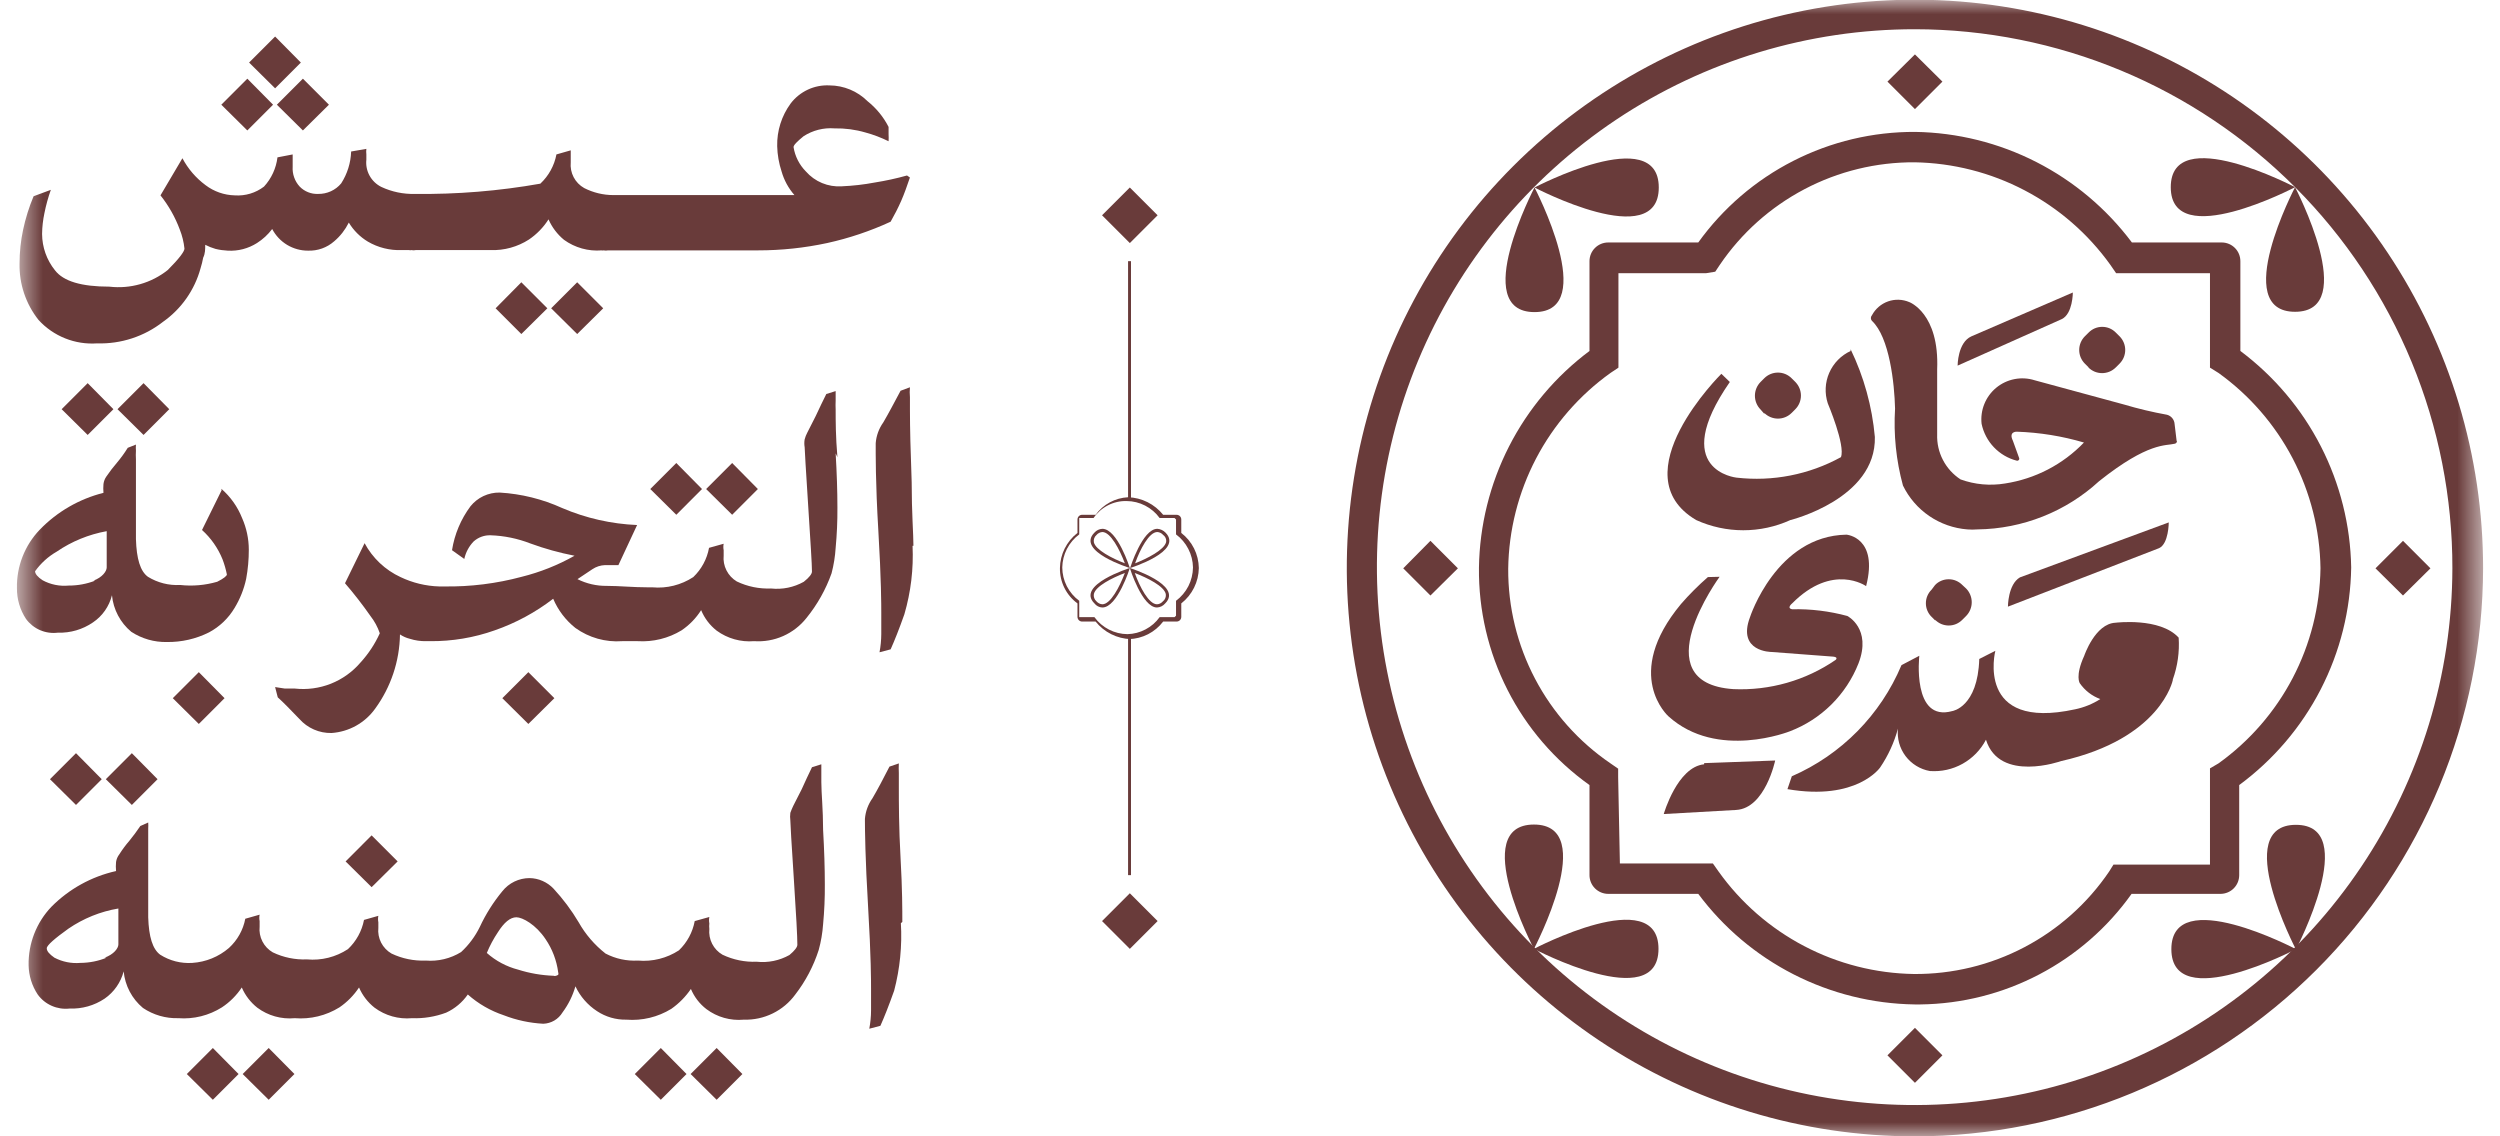 <svg xmlns="http://www.w3.org/2000/svg" width="88" height="40" viewBox="0 0 88 40" fill="none">
    <mask id="mask0_2169_1972" style="mask-type:luminance" maskUnits="userSpaceOnUse" x="0" y="0"
        width="88" height="40">
        <path d="M87.404 0H0.596V40H87.404V0Z" fill="white" />
    </mask>
    <g mask="url(#mask0_2169_1972)">
        <path
            d="M32.029 6.249C31.927 6.548 31.834 6.815 31.721 7.073C31.61 7.323 31.486 7.567 31.35 7.804C30.635 8.134 29.886 8.386 29.117 8.555C28.319 8.727 27.504 8.813 26.688 8.813H21.408C21.353 8.824 21.297 8.824 21.243 8.813C21.223 8.82 21.201 8.82 21.181 8.813C20.709 8.852 20.238 8.72 19.853 8.442C19.617 8.248 19.43 8.001 19.308 7.721C19.129 8.003 18.894 8.245 18.618 8.432C18.217 8.69 17.747 8.82 17.27 8.803H14.635C14.584 8.814 14.531 8.814 14.481 8.803C14.454 8.811 14.425 8.811 14.398 8.803H14.141C13.723 8.819 13.308 8.716 12.947 8.504C12.673 8.339 12.443 8.109 12.278 7.835C12.153 8.087 11.978 8.312 11.763 8.494C11.511 8.716 11.184 8.834 10.847 8.823C10.587 8.825 10.331 8.754 10.107 8.62C9.884 8.485 9.702 8.292 9.581 8.061C9.434 8.257 9.252 8.424 9.046 8.555C8.739 8.75 8.379 8.844 8.017 8.823C7.871 8.816 7.726 8.796 7.585 8.761C7.46 8.725 7.34 8.677 7.224 8.617C7.224 8.772 7.224 8.926 7.152 9.07C7.129 9.196 7.098 9.319 7.06 9.441C6.853 10.203 6.387 10.87 5.742 11.325C5.08 11.844 4.257 12.113 3.416 12.087C3.033 12.113 2.649 12.053 2.293 11.91C1.936 11.768 1.617 11.547 1.357 11.263C0.907 10.697 0.671 9.99 0.688 9.266C0.689 8.871 0.73 8.478 0.812 8.092C0.898 7.687 1.022 7.29 1.182 6.908L1.79 6.682C1.694 6.95 1.619 7.226 1.563 7.505C1.512 7.746 1.484 7.99 1.481 8.236C1.484 8.701 1.643 9.151 1.934 9.513C2.232 9.904 2.87 10.09 3.848 10.09C4.213 10.133 4.583 10.103 4.936 10.002C5.29 9.902 5.62 9.732 5.907 9.503C6.298 9.111 6.493 8.854 6.493 8.751C6.469 8.522 6.414 8.296 6.329 8.082C6.168 7.647 5.938 7.24 5.649 6.877L6.421 5.57C6.618 5.942 6.896 6.266 7.235 6.517C7.531 6.742 7.891 6.868 8.264 6.877C8.633 6.903 8.999 6.793 9.293 6.568C9.555 6.283 9.72 5.923 9.767 5.539L10.302 5.436C10.302 5.498 10.302 5.57 10.302 5.652C10.302 5.734 10.302 5.806 10.302 5.868C10.294 5.996 10.311 6.123 10.354 6.243C10.396 6.364 10.463 6.474 10.549 6.568C10.633 6.654 10.734 6.722 10.846 6.766C10.957 6.811 11.077 6.831 11.197 6.826C11.352 6.829 11.505 6.797 11.646 6.733C11.787 6.669 11.911 6.574 12.01 6.455C12.226 6.119 12.347 5.732 12.36 5.333L12.896 5.24C12.888 5.305 12.888 5.371 12.896 5.436C12.896 5.518 12.896 5.58 12.896 5.621C12.875 5.815 12.914 6.011 13.008 6.182C13.102 6.353 13.246 6.492 13.421 6.579C13.79 6.752 14.196 6.837 14.604 6.826C16.084 6.844 17.562 6.723 19.02 6.465C19.313 6.191 19.512 5.831 19.586 5.436L20.09 5.292C20.09 5.343 20.09 5.415 20.09 5.518C20.09 5.621 20.09 5.693 20.09 5.714C20.073 5.894 20.108 6.076 20.192 6.237C20.276 6.398 20.405 6.531 20.564 6.62C20.883 6.782 21.235 6.867 21.593 6.867C23.157 6.867 27.83 6.867 27.964 6.867C27.753 6.626 27.598 6.341 27.511 6.033C27.417 5.747 27.365 5.449 27.357 5.147C27.345 4.608 27.511 4.08 27.83 3.644C27.989 3.434 28.197 3.267 28.436 3.155C28.674 3.044 28.936 2.993 29.199 3.006C29.701 3.009 30.181 3.208 30.537 3.562C30.846 3.808 31.099 4.117 31.278 4.468C31.278 4.55 31.278 4.633 31.278 4.725C31.283 4.808 31.283 4.89 31.278 4.972C31.018 4.844 30.746 4.74 30.465 4.664C30.111 4.56 29.743 4.512 29.374 4.519C28.99 4.489 28.606 4.587 28.283 4.797C28.057 4.983 27.933 5.106 27.933 5.178C27.984 5.501 28.136 5.8 28.365 6.033C28.522 6.212 28.717 6.353 28.937 6.444C29.157 6.535 29.394 6.574 29.631 6.558C30.022 6.541 30.41 6.497 30.795 6.424C31.176 6.363 31.554 6.281 31.927 6.177L32.029 6.249Z"
            fill="#693B3A" />
        <path d="M10.59 2.202L9.684 3.109L8.768 2.202L9.684 1.286L10.59 2.202Z"
            fill="#693B3A" />
        <path d="M11.578 3.686L10.662 4.592L9.746 3.686L10.662 2.77L11.578 3.686Z"
            fill="#693B3A" />
        <path d="M9.612 3.686L8.706 4.592L7.79 3.686L8.706 2.77L9.612 3.686Z"
            fill="#693B3A" />
        <path d="M21.233 10.852L20.317 11.758L19.401 10.852L20.317 9.936L21.233 10.852Z"
            fill="#693B3A" />
        <path d="M19.267 10.852L18.351 11.758L17.445 10.852L18.351 9.936L19.267 10.852Z"
            fill="#693B3A" />
        <path
            d="M31.711 32.494C31.758 33.294 31.678 34.097 31.474 34.872C31.288 35.397 31.124 35.809 30.99 36.108L30.599 36.211C30.639 36 30.66 35.786 30.661 35.572C30.661 35.284 30.661 35.026 30.661 34.8C30.661 34.573 30.661 33.657 30.558 31.938C30.455 30.218 30.445 29.189 30.445 28.828C30.465 28.565 30.558 28.312 30.712 28.097C30.887 27.799 31.083 27.428 31.309 26.985L31.639 26.872C31.633 26.985 31.633 27.099 31.639 27.212C31.639 27.335 31.639 27.49 31.639 27.665C31.639 28.272 31.639 29.127 31.7 30.208C31.762 31.289 31.762 32.041 31.762 32.453"
            fill="#693B3A" />
        <path
            d="M28.911 27.552C28.911 27.449 28.911 27.346 28.911 27.243C28.911 27.14 28.911 27.027 28.911 26.903L28.582 27.006C28.468 27.243 28.345 27.5 28.221 27.779L27.923 28.365C27.884 28.446 27.85 28.528 27.82 28.612C27.808 28.701 27.808 28.791 27.82 28.88C27.82 28.99 27.861 29.677 27.943 30.939C28.026 32.202 28.067 32.975 28.067 33.256C28.067 33.338 27.974 33.462 27.789 33.616C27.439 33.813 27.036 33.896 26.636 33.853C26.221 33.87 25.807 33.785 25.432 33.606C25.276 33.516 25.149 33.382 25.067 33.221C24.985 33.061 24.951 32.88 24.969 32.7C24.961 32.635 24.961 32.569 24.969 32.504C24.954 32.43 24.954 32.353 24.969 32.278L24.454 32.422C24.381 32.815 24.187 33.175 23.898 33.452C23.472 33.73 22.965 33.857 22.457 33.812C22.061 33.834 21.666 33.749 21.315 33.565C20.93 33.263 20.608 32.889 20.368 32.463C20.116 32.038 19.819 31.642 19.483 31.279C19.374 31.164 19.243 31.073 19.098 31.009C18.953 30.945 18.797 30.911 18.639 30.909C18.455 30.909 18.273 30.951 18.107 31.031C17.942 31.111 17.796 31.228 17.682 31.372C17.366 31.755 17.099 32.177 16.889 32.628C16.726 32.961 16.503 33.262 16.23 33.513C15.857 33.743 15.421 33.847 14.985 33.812C14.569 33.829 14.156 33.744 13.781 33.565C13.624 33.474 13.498 33.341 13.415 33.18C13.333 33.019 13.299 32.838 13.318 32.659C13.318 32.659 13.318 32.556 13.318 32.463C13.303 32.389 13.303 32.311 13.318 32.237L12.813 32.381C12.737 32.775 12.539 33.135 12.247 33.41C11.821 33.69 11.313 33.817 10.806 33.771C10.39 33.788 9.977 33.703 9.602 33.523C9.446 33.433 9.319 33.3 9.237 33.139C9.154 32.978 9.12 32.797 9.139 32.618C9.139 32.618 9.139 32.515 9.139 32.422C9.124 32.347 9.124 32.27 9.139 32.196L8.634 32.34C8.559 32.736 8.356 33.097 8.058 33.369C7.697 33.679 7.246 33.863 6.771 33.894C6.373 33.921 5.976 33.82 5.639 33.606C5.372 33.41 5.238 32.978 5.217 32.288C5.217 31.773 5.217 31.259 5.217 30.733C5.217 30.208 5.217 29.797 5.217 29.467V29.168C5.222 29.096 5.222 29.024 5.217 28.952L4.939 29.076C4.816 29.261 4.682 29.436 4.558 29.59C4.426 29.743 4.306 29.904 4.198 30.075C4.138 30.152 4.099 30.245 4.085 30.342C4.075 30.448 4.075 30.555 4.085 30.661C3.222 30.854 2.433 31.29 1.81 31.918C1.282 32.471 0.993 33.211 1.007 33.977C1.014 34.343 1.124 34.701 1.327 35.006C1.453 35.181 1.623 35.318 1.821 35.405C2.018 35.492 2.234 35.525 2.448 35.501C2.887 35.518 3.32 35.396 3.684 35.151C4.014 34.922 4.251 34.582 4.353 34.193C4.401 34.695 4.645 35.157 5.032 35.48C5.399 35.727 5.835 35.853 6.277 35.84C6.816 35.881 7.354 35.747 7.811 35.459C8.089 35.276 8.327 35.037 8.511 34.759C8.631 35.038 8.819 35.282 9.056 35.47C9.434 35.752 9.904 35.884 10.374 35.84C10.926 35.885 11.478 35.751 11.949 35.459C12.221 35.273 12.456 35.035 12.638 34.759C12.758 35.038 12.946 35.282 13.184 35.47C13.562 35.751 14.031 35.883 14.501 35.84C14.912 35.856 15.321 35.789 15.705 35.645C16.012 35.504 16.275 35.283 16.467 35.006C16.835 35.333 17.266 35.581 17.733 35.737C18.177 35.91 18.646 36.01 19.123 36.036C19.26 36.031 19.395 35.992 19.514 35.922C19.632 35.852 19.731 35.753 19.802 35.635C20.007 35.359 20.161 35.048 20.255 34.718C20.422 35.075 20.686 35.378 21.016 35.593C21.321 35.795 21.68 35.899 22.046 35.892C22.601 35.936 23.156 35.803 23.631 35.511C23.901 35.321 24.135 35.084 24.32 34.811C24.437 35.091 24.625 35.336 24.866 35.521C25.244 35.804 25.713 35.936 26.183 35.892C26.535 35.903 26.883 35.828 27.199 35.673C27.514 35.519 27.788 35.29 27.995 35.006C28.358 34.536 28.636 34.007 28.818 33.441C28.9 33.145 28.951 32.842 28.973 32.535C29.017 32.066 29.038 31.596 29.034 31.125C29.034 30.569 29.014 29.93 28.973 29.209C28.973 28.489 28.911 27.923 28.911 27.531M3.756 33.709C3.462 33.83 3.147 33.892 2.829 33.894C2.512 33.921 2.195 33.857 1.913 33.709C1.738 33.585 1.646 33.482 1.646 33.379C1.646 33.276 1.934 33.029 2.407 32.69C2.935 32.328 3.536 32.085 4.167 31.979C4.167 31.979 4.167 32.185 4.167 32.525C4.167 32.865 4.167 33.112 4.167 33.245C4.167 33.379 4.003 33.596 3.684 33.709M19.576 34.347C19.546 34.359 19.512 34.359 19.483 34.347C19.06 34.331 18.641 34.259 18.237 34.131C17.829 34.025 17.452 33.824 17.136 33.544C17.241 33.288 17.373 33.043 17.527 32.813C17.743 32.473 17.959 32.288 18.176 32.288C18.392 32.288 18.865 32.546 19.205 33.06C19.442 33.408 19.593 33.807 19.648 34.224C19.66 34.254 19.66 34.287 19.648 34.316"
            fill="#693B3A" />
        <path d="M26.132 37.806L25.226 38.712L24.31 37.806L25.226 36.89L26.132 37.806Z"
            fill="#693B3A" />
        <path d="M24.166 37.806L23.26 38.712L22.344 37.806L23.26 36.89L24.166 37.806Z"
            fill="#693B3A" />
        <path d="M10.364 37.806L9.458 38.712L8.542 37.806L9.458 36.89L10.364 37.806Z"
            fill="#693B3A" />
        <path d="M8.398 37.806L7.492 38.712L6.576 37.806L7.492 36.89L8.398 37.806Z"
            fill="#693B3A" />
        <path d="M5.546 27.428L4.641 28.334L3.725 27.428L4.641 26.512L5.546 27.428Z"
            fill="#693B3A" />
        <path d="M3.581 27.428L2.675 28.334L1.759 27.428L2.675 26.512L3.581 27.428Z"
            fill="#693B3A" />
        <path d="M13.997 30.322L13.081 31.228L12.165 30.322L13.081 29.405L13.997 30.322Z"
            fill="#693B3A" />
        <path
            d="M32.122 19.212C32.16 20.026 32.062 20.84 31.834 21.622C31.649 22.147 31.484 22.558 31.35 22.857L30.959 22.96C30.999 22.75 31.019 22.536 31.021 22.322C31.021 22.033 31.021 21.766 31.021 21.549C31.021 21.333 31.021 20.407 30.918 18.687C30.815 16.968 30.825 15.938 30.825 15.598C30.846 15.335 30.939 15.082 31.093 14.867C31.268 14.569 31.464 14.198 31.7 13.755L32.03 13.632C32.019 13.748 32.019 13.866 32.03 13.982C32.03 14.105 32.03 14.25 32.03 14.435C32.03 15.039 32.05 15.883 32.091 16.968C32.091 18.059 32.153 18.8 32.153 19.212"
            fill="#693B3A" />
        <path
            d="M29.415 15.959C29.456 16.645 29.477 17.283 29.477 17.874C29.48 18.345 29.459 18.815 29.415 19.284C29.396 19.587 29.348 19.887 29.271 20.18C29.068 20.752 28.768 21.284 28.386 21.755C28.168 22.03 27.886 22.248 27.565 22.39C27.244 22.532 26.893 22.593 26.544 22.569C26.074 22.608 25.606 22.476 25.226 22.198C24.985 22.009 24.797 21.761 24.68 21.477C24.502 21.759 24.267 22.001 23.991 22.188C23.527 22.47 22.988 22.602 22.447 22.569H21.901C21.315 22.612 20.733 22.448 20.255 22.105C19.912 21.833 19.643 21.479 19.472 21.076C18.85 21.555 18.155 21.93 17.414 22.188C16.684 22.447 15.914 22.576 15.139 22.569H15.005C14.81 22.573 14.615 22.546 14.429 22.486C14.304 22.456 14.186 22.403 14.079 22.332C14.065 23.273 13.759 24.187 13.204 24.947C13.027 25.194 12.798 25.398 12.533 25.546C12.268 25.694 11.973 25.781 11.671 25.802C11.457 25.806 11.246 25.765 11.05 25.679C10.855 25.594 10.68 25.467 10.538 25.307C10.23 24.988 9.983 24.731 9.777 24.546L9.684 24.185L10.024 24.237H10.374C10.805 24.285 11.242 24.227 11.646 24.067C12.049 23.907 12.408 23.651 12.69 23.32C12.969 23.015 13.198 22.668 13.369 22.291C13.294 22.071 13.183 21.866 13.04 21.683C12.761 21.284 12.463 20.899 12.144 20.53L12.834 19.12C13.115 19.644 13.559 20.064 14.1 20.314C14.525 20.517 14.988 20.629 15.458 20.643H15.643C16.561 20.656 17.475 20.542 18.361 20.304C19.012 20.142 19.639 19.893 20.224 19.562C19.695 19.459 19.175 19.315 18.67 19.13C18.222 18.956 17.749 18.858 17.27 18.842C17.05 18.834 16.837 18.912 16.673 19.058C16.508 19.229 16.393 19.443 16.343 19.675L15.911 19.367C15.999 18.807 16.222 18.277 16.56 17.822C16.683 17.669 16.84 17.545 17.018 17.461C17.197 17.378 17.392 17.335 17.589 17.338C18.351 17.383 19.097 17.568 19.791 17.884C20.626 18.241 21.519 18.443 22.426 18.481L21.768 19.892H21.49H21.294C21.136 19.898 20.983 19.948 20.852 20.036L20.327 20.386C20.646 20.546 20.999 20.627 21.356 20.623C21.799 20.623 22.282 20.674 22.807 20.674H22.962C23.469 20.72 23.977 20.593 24.403 20.314C24.692 20.038 24.887 19.678 24.958 19.284L25.473 19.14C25.458 19.215 25.458 19.292 25.473 19.367C25.473 19.459 25.473 19.531 25.473 19.552C25.455 19.733 25.489 19.915 25.572 20.078C25.654 20.24 25.78 20.375 25.936 20.468C26.311 20.648 26.725 20.732 27.14 20.715C27.54 20.758 27.943 20.675 28.293 20.479C28.489 20.324 28.581 20.201 28.581 20.118C28.581 19.861 28.53 19.089 28.448 17.802C28.365 16.515 28.324 15.815 28.324 15.742C28.308 15.65 28.308 15.556 28.324 15.464C28.346 15.382 28.377 15.303 28.417 15.228L28.715 14.641C28.839 14.363 28.973 14.105 29.086 13.869L29.415 13.766C29.415 13.889 29.415 14.002 29.415 14.105C29.41 14.208 29.41 14.311 29.415 14.414C29.415 14.806 29.415 15.361 29.477 16.093"
            fill="#693B3A" />
        <path
            d="M7.801 17.256L7.111 18.656C7.426 18.94 7.672 19.292 7.832 19.685C7.898 19.859 7.95 20.038 7.986 20.221C7.986 20.272 7.873 20.365 7.646 20.478C7.222 20.601 6.778 20.64 6.339 20.591C5.941 20.613 5.546 20.512 5.207 20.303C4.939 20.108 4.806 19.675 4.785 18.975C4.785 18.46 4.785 17.945 4.785 17.431C4.785 16.916 4.785 16.494 4.785 16.164C4.779 16.065 4.779 15.965 4.785 15.866C4.779 15.794 4.779 15.721 4.785 15.649L4.497 15.763C4.383 15.947 4.256 16.122 4.116 16.288C3.983 16.442 3.86 16.604 3.745 16.772C3.689 16.851 3.654 16.943 3.642 17.039C3.633 17.142 3.633 17.245 3.642 17.348C2.788 17.563 2.011 18.012 1.399 18.646C0.869 19.199 0.58 19.939 0.596 20.705C0.593 21.089 0.704 21.465 0.915 21.786C1.042 21.959 1.213 22.096 1.41 22.181C1.607 22.266 1.824 22.297 2.037 22.27C2.476 22.285 2.909 22.158 3.272 21.909C3.606 21.684 3.844 21.343 3.941 20.952C3.989 21.454 4.233 21.916 4.62 22.239C4.993 22.483 5.431 22.609 5.876 22.599C6.39 22.606 6.898 22.49 7.358 22.259C7.729 22.061 8.038 21.766 8.254 21.405C8.448 21.087 8.587 20.739 8.665 20.375C8.728 20.036 8.759 19.691 8.758 19.346C8.757 18.963 8.676 18.584 8.521 18.234C8.363 17.837 8.113 17.484 7.79 17.204M3.354 20.437C3.056 20.554 2.738 20.613 2.418 20.612C2.101 20.642 1.782 20.578 1.502 20.427C1.327 20.314 1.234 20.2 1.234 20.108C1.436 19.826 1.695 19.591 1.996 19.418C2.525 19.056 3.125 18.811 3.756 18.697C3.756 18.697 3.756 18.913 3.756 19.253C3.756 19.593 3.756 19.84 3.756 19.974C3.756 20.108 3.601 20.324 3.292 20.437"
            fill="#693B3A" />
        <path d="M26.677 17.214L25.772 18.12L24.856 17.214L25.772 16.298L26.677 17.214Z"
            fill="#693B3A" />
        <path d="M24.711 17.214L23.806 18.12L22.89 17.214L23.806 16.298L24.711 17.214Z"
            fill="#693B3A" />
        <path d="M5.958 14.404L5.053 15.31L4.136 14.404L5.053 13.487L5.958 14.404Z"
            fill="#693B3A" />
        <path d="M3.992 14.404L3.086 15.31L2.17 14.404L3.086 13.487L3.992 14.404Z"
            fill="#693B3A" />
        <path d="M19.514 24.576L18.598 25.483L17.682 24.576L18.598 23.66L19.514 24.576Z"
            fill="#693B3A" />
        <path d="M7.904 24.576L6.998 25.483L6.082 24.576L6.998 23.66L7.904 24.576Z"
            fill="#693B3A" />
        <path d="M39.77 6.6L40.748 7.578L39.77 8.556L38.792 7.578L39.77 6.6Z"
            fill="#693B3A" />
        <path d="M39.77 31.443L40.748 32.422L39.77 33.4L38.792 32.422L39.77 31.443Z"
            fill="#693B3A" />
        <path d="M39.811 9.193H39.708V17.554H39.811V9.193Z" fill="#693B3A" />
        <path d="M39.811 22.444H39.708V30.805H39.811V22.444Z" fill="#693B3A" />
        <path
            d="M39.8 22.497C39.562 22.489 39.328 22.43 39.115 22.323C38.902 22.217 38.714 22.065 38.565 21.879H38.082C38.04 21.876 38.001 21.858 37.972 21.827C37.943 21.796 37.927 21.756 37.927 21.714V21.24C37.732 21.097 37.574 20.909 37.467 20.693C37.36 20.476 37.305 20.236 37.31 19.995C37.313 19.756 37.371 19.52 37.478 19.306C37.585 19.093 37.738 18.905 37.927 18.759V18.285C37.927 18.244 37.943 18.203 37.972 18.172C38.001 18.142 38.04 18.123 38.082 18.121H38.565C38.697 17.939 38.869 17.789 39.067 17.682C39.264 17.575 39.483 17.514 39.708 17.503C39.946 17.51 40.18 17.569 40.393 17.676C40.606 17.783 40.794 17.934 40.943 18.121H41.416C41.46 18.121 41.502 18.138 41.533 18.169C41.564 18.2 41.581 18.242 41.581 18.285V18.759C41.77 18.905 41.924 19.093 42.031 19.306C42.138 19.52 42.195 19.756 42.199 19.995C42.195 20.235 42.138 20.472 42.031 20.687C41.924 20.903 41.77 21.092 41.581 21.24V21.714C41.581 21.758 41.564 21.8 41.533 21.831C41.502 21.861 41.46 21.879 41.416 21.879H40.943C40.801 22.065 40.62 22.218 40.411 22.325C40.203 22.431 39.973 22.49 39.739 22.497M37.989 18.234V18.285V18.811C37.807 18.946 37.659 19.121 37.555 19.323C37.452 19.524 37.396 19.747 37.392 19.974C37.393 20.203 37.447 20.428 37.551 20.632C37.655 20.836 37.805 21.012 37.989 21.148V21.673V21.724H38.524C38.658 21.908 38.833 22.058 39.035 22.161C39.237 22.265 39.46 22.32 39.687 22.322C39.909 22.316 40.127 22.259 40.323 22.155C40.52 22.052 40.69 21.904 40.819 21.724H41.344L41.396 21.673V21.148C41.579 21.011 41.728 20.834 41.832 20.631C41.935 20.427 41.99 20.202 41.993 19.974C41.989 19.747 41.933 19.524 41.829 19.323C41.726 19.121 41.578 18.946 41.396 18.811V18.285L41.344 18.234H40.819C40.686 18.05 40.511 17.901 40.309 17.797C40.107 17.693 39.883 17.638 39.656 17.637C39.428 17.631 39.202 17.683 38.999 17.788C38.796 17.892 38.622 18.045 38.493 18.234H37.989Z"
            fill="#693B3A" />
        <path
            d="M39.944 20.169C40.397 20.344 40.974 20.633 41.036 20.91C41.044 20.959 41.038 21.008 41.02 21.053C41.002 21.099 40.972 21.139 40.933 21.168C40.907 21.198 40.876 21.223 40.84 21.241C40.805 21.259 40.766 21.269 40.727 21.271C40.439 21.271 40.12 20.663 39.944 20.169ZM39.77 19.994C39.77 19.994 40.202 21.384 40.727 21.384C40.782 21.381 40.837 21.367 40.886 21.342C40.935 21.317 40.979 21.283 41.015 21.24C41.663 20.591 39.77 19.994 39.77 19.994Z"
            fill="#693B3A" />
        <path
            d="M39.595 20.169C39.409 20.663 39.09 21.271 38.802 21.271C38.763 21.268 38.724 21.258 38.689 21.24C38.654 21.222 38.622 21.198 38.596 21.168C38.56 21.137 38.532 21.096 38.516 21.051C38.5 21.006 38.496 20.958 38.504 20.91C38.565 20.633 39.142 20.344 39.595 20.169ZM39.77 19.994C39.77 19.994 37.866 20.591 38.524 21.24C38.557 21.283 38.599 21.318 38.647 21.343C38.695 21.368 38.748 21.382 38.802 21.384C39.337 21.384 39.77 19.994 39.77 19.994Z"
            fill="#693B3A" />
        <path
            d="M38.802 18.727C39.09 18.727 39.409 19.335 39.595 19.829C39.142 19.654 38.565 19.356 38.504 19.088C38.496 19.041 38.5 18.992 38.516 18.947C38.532 18.902 38.56 18.862 38.596 18.831C38.622 18.8 38.654 18.776 38.689 18.758C38.724 18.741 38.763 18.73 38.802 18.727ZM38.802 18.614C38.749 18.617 38.697 18.63 38.649 18.653C38.602 18.676 38.559 18.708 38.524 18.748C37.866 19.407 39.77 19.994 39.77 19.994C39.77 19.994 39.337 18.614 38.802 18.614Z"
            fill="#693B3A" />
        <path
            d="M40.738 18.727C40.777 18.73 40.816 18.74 40.851 18.758C40.886 18.775 40.918 18.8 40.943 18.831C40.983 18.859 41.014 18.898 41.032 18.944C41.051 18.99 41.056 19.04 41.046 19.088C40.974 19.356 40.398 19.654 39.955 19.829C40.13 19.335 40.449 18.727 40.738 18.727ZM40.738 18.614C40.212 18.614 39.78 19.994 39.78 19.994C39.78 19.994 41.674 19.407 41.026 18.748C40.95 18.669 40.847 18.621 40.738 18.614Z"
            fill="#693B3A" />
        <path
            d="M80.817 33.42C80.817 33.42 78.522 29.034 80.817 29.034C83.113 29.034 80.817 33.42 80.817 33.42Z"
            fill="#693B3A" />
        <path
            d="M80.817 33.41C80.817 33.41 76.432 35.716 76.432 33.41C76.432 31.103 80.817 33.41 80.817 33.41Z"
            fill="#693B3A" />
        <path
            d="M53.995 33.4C53.995 33.4 56.3 29.024 53.995 29.024C51.689 29.024 53.995 33.4 53.995 33.4Z"
            fill="#693B3A" />
        <path
            d="M53.994 33.4C53.994 33.4 58.379 35.706 58.379 33.4C58.379 31.094 53.994 33.4 53.994 33.4Z"
            fill="#693B3A" />
        <path
            d="M54.015 6.6C54.015 6.6 56.31 10.986 54.015 10.986C51.719 10.986 54.015 6.6 54.015 6.6Z"
            fill="#693B3A" />
        <path
            d="M54.015 6.6C54.015 6.6 58.389 4.304 58.389 6.6C58.389 8.896 54.015 6.6 54.015 6.6Z"
            fill="#693B3A" />
        <path
            d="M80.786 6.589C80.786 6.589 78.491 10.975 80.786 10.975C83.081 10.975 80.786 6.589 80.786 6.589Z"
            fill="#693B3A" />
        <path
            d="M80.786 6.589C80.786 6.589 76.411 4.293 76.411 6.589C76.411 8.885 80.786 6.589 80.786 6.589Z"
            fill="#693B3A" />
        <path
            d="M67.601 35.356H67.395C65.912 35.334 64.455 34.972 63.134 34.297C61.813 33.622 60.665 32.653 59.779 31.464H56.609C56.434 31.464 56.267 31.394 56.143 31.271C56.019 31.147 55.95 30.98 55.95 30.805V27.634C54.733 26.767 53.743 25.619 53.066 24.287C52.388 22.954 52.043 21.478 52.059 19.984C52.081 18.499 52.443 17.039 53.117 15.716C53.792 14.393 54.761 13.243 55.95 12.354V9.194C55.95 9.019 56.019 8.851 56.143 8.728C56.267 8.604 56.434 8.535 56.609 8.535H59.779C60.65 7.324 61.797 6.339 63.126 5.662C64.454 4.985 65.925 4.636 67.416 4.643C68.9 4.666 70.359 5.029 71.68 5.704C73.002 6.379 74.153 7.347 75.043 8.535H78.213C78.386 8.537 78.551 8.608 78.672 8.731C78.794 8.854 78.861 9.021 78.861 9.194V12.354C80.049 13.243 81.019 14.391 81.695 15.712C82.371 17.032 82.736 18.49 82.762 19.973C82.74 21.468 82.373 22.937 81.689 24.266C81.005 25.595 80.023 26.747 78.82 27.634V30.805C78.82 30.978 78.752 31.144 78.631 31.267C78.51 31.39 78.345 31.461 78.172 31.464H75.032C74.187 32.652 73.074 33.623 71.782 34.299C70.491 34.976 69.058 35.338 67.601 35.356ZM57.02 30.393H60.293L60.489 30.671C61.273 31.771 62.305 32.672 63.501 33.299C64.697 33.927 66.024 34.265 67.375 34.285C68.727 34.294 70.061 33.971 71.258 33.342C72.455 32.714 73.48 31.8 74.24 30.681L74.394 30.434H74.724H77.791V27.047L78.09 26.872C79.184 26.088 80.079 25.059 80.703 23.866C81.327 22.673 81.662 21.35 81.681 20.004C81.662 18.657 81.327 17.333 80.703 16.138C80.079 14.944 79.184 13.912 78.09 13.127L77.791 12.941V12.643V9.616H74.487L74.281 9.317C73.494 8.221 72.461 7.325 71.265 6.699C70.07 6.073 68.745 5.736 67.395 5.713C66.045 5.706 64.713 6.03 63.518 6.659C62.323 7.287 61.3 8.2 60.541 9.317L60.376 9.564L60.057 9.616H56.969V12.941L56.691 13.127C55.593 13.912 54.695 14.945 54.069 16.141C53.444 17.338 53.108 18.664 53.089 20.015C53.081 21.366 53.406 22.698 54.034 23.893C54.662 25.089 55.575 26.112 56.691 26.872L56.959 27.057V27.356L57.02 30.393Z"
            fill="#693B3A" />
        <path
            d="M67.406 40C63.45 40 59.583 38.826 56.294 36.627C53.005 34.429 50.442 31.304 48.929 27.648C47.415 23.992 47.02 19.969 47.792 16.088C48.565 12.207 50.47 8.642 53.268 5.845C56.066 3.048 59.631 1.143 63.511 0.372C67.391 -0.398 71.412 -0.001 75.066 1.515C78.72 3.031 81.843 5.596 84.039 8.888C86.236 12.179 87.407 16.048 87.405 20.005C87.396 25.307 85.287 30.39 81.537 34.138C77.788 37.886 72.707 39.994 67.406 40ZM67.406 1.029C63.664 1.027 60.005 2.135 56.891 4.212C53.778 6.29 51.35 9.244 49.915 12.701C48.48 16.158 48.101 19.963 48.827 23.636C49.553 27.308 51.351 30.683 53.993 33.334C56.636 35.984 60.005 37.792 63.674 38.528C67.343 39.264 71.148 38.896 74.608 37.469C78.068 36.043 81.028 33.623 83.113 30.514C85.198 27.405 86.316 23.748 86.324 20.005C86.328 17.516 85.842 15.051 84.893 12.75C83.945 10.45 82.552 8.358 80.795 6.596C79.038 4.834 76.952 3.435 74.654 2.48C72.357 1.525 69.894 1.032 67.406 1.029Z"
            fill="#693B3A" />
        <path d="M85.552 20.005L84.585 20.962L83.617 20.005L84.585 19.037L85.552 20.005Z"
            fill="#693B3A" />
        <path d="M50.351 19.037L51.318 20.005L50.351 20.962L49.394 20.005L50.351 19.037Z"
            fill="#693B3A" />
        <path d="M67.406 1.915L68.373 2.873L67.406 3.84L66.438 2.873L67.406 1.915Z"
            fill="#693B3A" />
        <path d="M66.438 37.148L67.406 36.18L68.373 37.148L67.406 38.115L66.438 37.148Z"
            fill="#693B3A" />
        <path
            d="M73.519 12.932L73.385 12.798C73.259 12.671 73.188 12.498 73.188 12.319C73.188 12.14 73.259 11.968 73.385 11.84L73.519 11.707C73.582 11.643 73.656 11.592 73.738 11.557C73.82 11.523 73.909 11.505 73.998 11.505C74.087 11.505 74.176 11.523 74.258 11.557C74.34 11.592 74.414 11.643 74.477 11.707L74.611 11.84C74.737 11.968 74.808 12.14 74.808 12.319C74.808 12.498 74.737 12.671 74.611 12.798L74.477 12.932C74.413 12.996 74.338 13.047 74.255 13.082C74.172 13.116 74.083 13.134 73.993 13.134C73.903 13.134 73.814 13.116 73.731 13.082C73.648 13.047 73.572 12.996 73.509 12.932"
            fill="#693B3A" />
        <path
            d="M62.105 14.569L61.971 14.414C61.844 14.285 61.773 14.111 61.773 13.93C61.773 13.749 61.844 13.575 61.971 13.446L62.105 13.312C62.232 13.186 62.404 13.115 62.584 13.115C62.763 13.115 62.935 13.186 63.062 13.312L63.196 13.446C63.322 13.574 63.393 13.746 63.393 13.925C63.393 14.104 63.322 14.277 63.196 14.404L63.062 14.538C62.935 14.664 62.763 14.735 62.584 14.735C62.404 14.735 62.232 14.664 62.105 14.538"
            fill="#693B3A" />
        <path
            d="M68.126 21.847L67.992 21.713C67.928 21.651 67.878 21.577 67.843 21.494C67.808 21.412 67.791 21.324 67.791 21.235C67.791 21.146 67.808 21.057 67.843 20.975C67.878 20.893 67.928 20.818 67.992 20.756L68.116 20.591C68.178 20.527 68.252 20.477 68.335 20.442C68.417 20.407 68.505 20.39 68.594 20.39C68.684 20.39 68.772 20.407 68.854 20.442C68.936 20.477 69.011 20.527 69.073 20.591L69.207 20.715C69.334 20.844 69.405 21.018 69.405 21.199C69.405 21.38 69.334 21.554 69.207 21.683L69.073 21.817C69.011 21.88 68.936 21.931 68.854 21.966C68.772 22 68.684 22.018 68.594 22.018C68.505 22.018 68.417 22 68.335 21.966C68.252 21.931 68.178 21.88 68.116 21.817"
            fill="#693B3A" />
        <path
            d="M76.618 15.526L76.546 14.928C76.542 14.852 76.513 14.779 76.465 14.72C76.417 14.661 76.352 14.619 76.278 14.599C75.767 14.507 75.262 14.387 74.765 14.239L71.615 13.384C71.387 13.312 71.144 13.299 70.909 13.345C70.674 13.391 70.454 13.495 70.269 13.647C70.084 13.799 69.94 13.995 69.85 14.217C69.759 14.439 69.726 14.68 69.752 14.918C69.817 15.228 69.967 15.514 70.185 15.743C70.403 15.972 70.681 16.136 70.987 16.215C71.001 16.219 71.015 16.219 71.028 16.214C71.042 16.21 71.053 16.202 71.062 16.191C71.071 16.18 71.076 16.167 71.078 16.153C71.079 16.139 71.076 16.125 71.07 16.113L70.854 15.515C70.689 15.176 70.998 15.196 70.998 15.196C71.796 15.223 72.588 15.351 73.355 15.577C72.612 16.351 71.635 16.857 70.576 17.019C70.05 17.106 69.511 17.057 69.011 16.875C68.749 16.704 68.535 16.468 68.391 16.19C68.246 15.912 68.177 15.602 68.188 15.289C68.188 14.259 68.188 13.003 68.188 13.003C68.27 11.026 67.21 10.635 67.21 10.635C66.972 10.533 66.705 10.523 66.461 10.609C66.216 10.695 66.014 10.87 65.892 11.098C65.868 11.125 65.854 11.16 65.854 11.196C65.854 11.232 65.868 11.267 65.892 11.294C66.51 11.871 66.685 13.497 66.706 14.383C66.65 15.295 66.744 16.209 66.984 17.091C67.194 17.523 67.513 17.893 67.91 18.164C68.308 18.435 68.769 18.597 69.248 18.635C69.368 18.645 69.488 18.645 69.608 18.635C71.196 18.616 72.721 18.011 73.89 16.936C75.64 15.546 76.237 15.701 76.556 15.618C76.578 15.613 76.599 15.6 76.612 15.581C76.625 15.562 76.631 15.539 76.628 15.515"
            fill="#693B3A" />
        <path
            d="M65.141 12.355C64.805 12.51 64.537 12.784 64.389 13.124C64.241 13.463 64.223 13.845 64.338 14.198C64.338 14.198 64.966 15.68 64.801 16.092C63.681 16.707 62.397 16.959 61.127 16.813C61.127 16.813 58.728 16.566 60.89 13.446L60.592 13.158C60.592 13.158 56.999 16.71 59.706 18.306C60.227 18.543 60.792 18.665 61.363 18.665C61.935 18.665 62.5 18.543 63.021 18.306C63.021 18.306 66.046 17.564 65.995 15.382C65.899 14.309 65.61 13.262 65.141 12.293"
            fill="#693B3A" />
        <path
            d="M76.483 23.938C76.483 23.938 76.072 25.997 72.552 26.79C72.552 26.79 70.38 27.562 69.906 26.038C69.721 26.395 69.434 26.689 69.083 26.885C68.732 27.081 68.331 27.169 67.93 27.14C67.589 27.079 67.284 26.891 67.075 26.614C66.867 26.337 66.772 25.992 66.808 25.647C66.676 26.135 66.464 26.598 66.18 27.016C66.18 27.016 65.367 28.2 62.918 27.778L63.072 27.325C64.814 26.566 66.196 25.165 66.932 23.413L67.56 23.083C67.56 23.083 67.292 25.431 68.723 25.029C68.723 25.029 69.618 24.895 69.67 23.196L70.236 22.908C70.236 22.908 69.515 25.739 73.046 24.967C73.36 24.902 73.66 24.78 73.931 24.607C73.639 24.501 73.387 24.306 73.21 24.051C73.21 24.051 73.035 23.804 73.365 23.083C73.365 23.083 73.746 21.951 74.466 21.92C74.466 21.92 76.031 21.724 76.689 22.445C76.722 22.945 76.652 23.446 76.483 23.917"
            fill="#693B3A" />
        <path
            d="M60.53 20.303C60.53 20.303 57.792 24.04 61.014 24.257C62.294 24.314 63.559 23.953 64.616 23.227C64.616 23.227 64.719 23.134 64.534 23.114L62.352 22.949C62.352 22.949 61.137 22.949 61.6 21.724C61.6 21.724 62.527 18.861 64.997 18.82C64.997 18.82 66.129 18.913 65.687 20.632C65.687 20.632 64.513 19.798 63.083 21.24C63.083 21.24 62.877 21.405 63.083 21.446C63.739 21.431 64.394 21.511 65.028 21.683C65.028 21.683 65.892 22.125 65.419 23.351C65.205 23.894 64.88 24.387 64.466 24.798C64.051 25.209 63.556 25.53 63.01 25.739C63.01 25.739 60.448 26.769 58.729 25.214C58.729 25.214 57.092 23.762 59.171 21.261C59.465 20.923 59.781 20.607 60.118 20.313L60.53 20.303Z"
            fill="#693B3A" />
        <path
            d="M72.964 10.296C72.964 10.296 72.964 11.047 72.573 11.233L68.908 12.87C68.908 12.87 68.908 12.056 69.392 11.84L72.964 10.296Z"
            fill="#693B3A" />
        <path
            d="M76.34 18.389C76.34 18.389 76.34 19.14 76 19.295L70.679 21.354C70.679 21.354 70.679 20.571 71.101 20.324L76.34 18.389Z"
            fill="#693B3A" />
        <path
            d="M59.985 26.862L62.486 26.77C62.486 26.77 62.136 28.448 61.117 28.51L58.564 28.654C58.564 28.654 59.038 26.996 59.985 26.903"
            fill="#693B3A" />
    </g>
</svg>